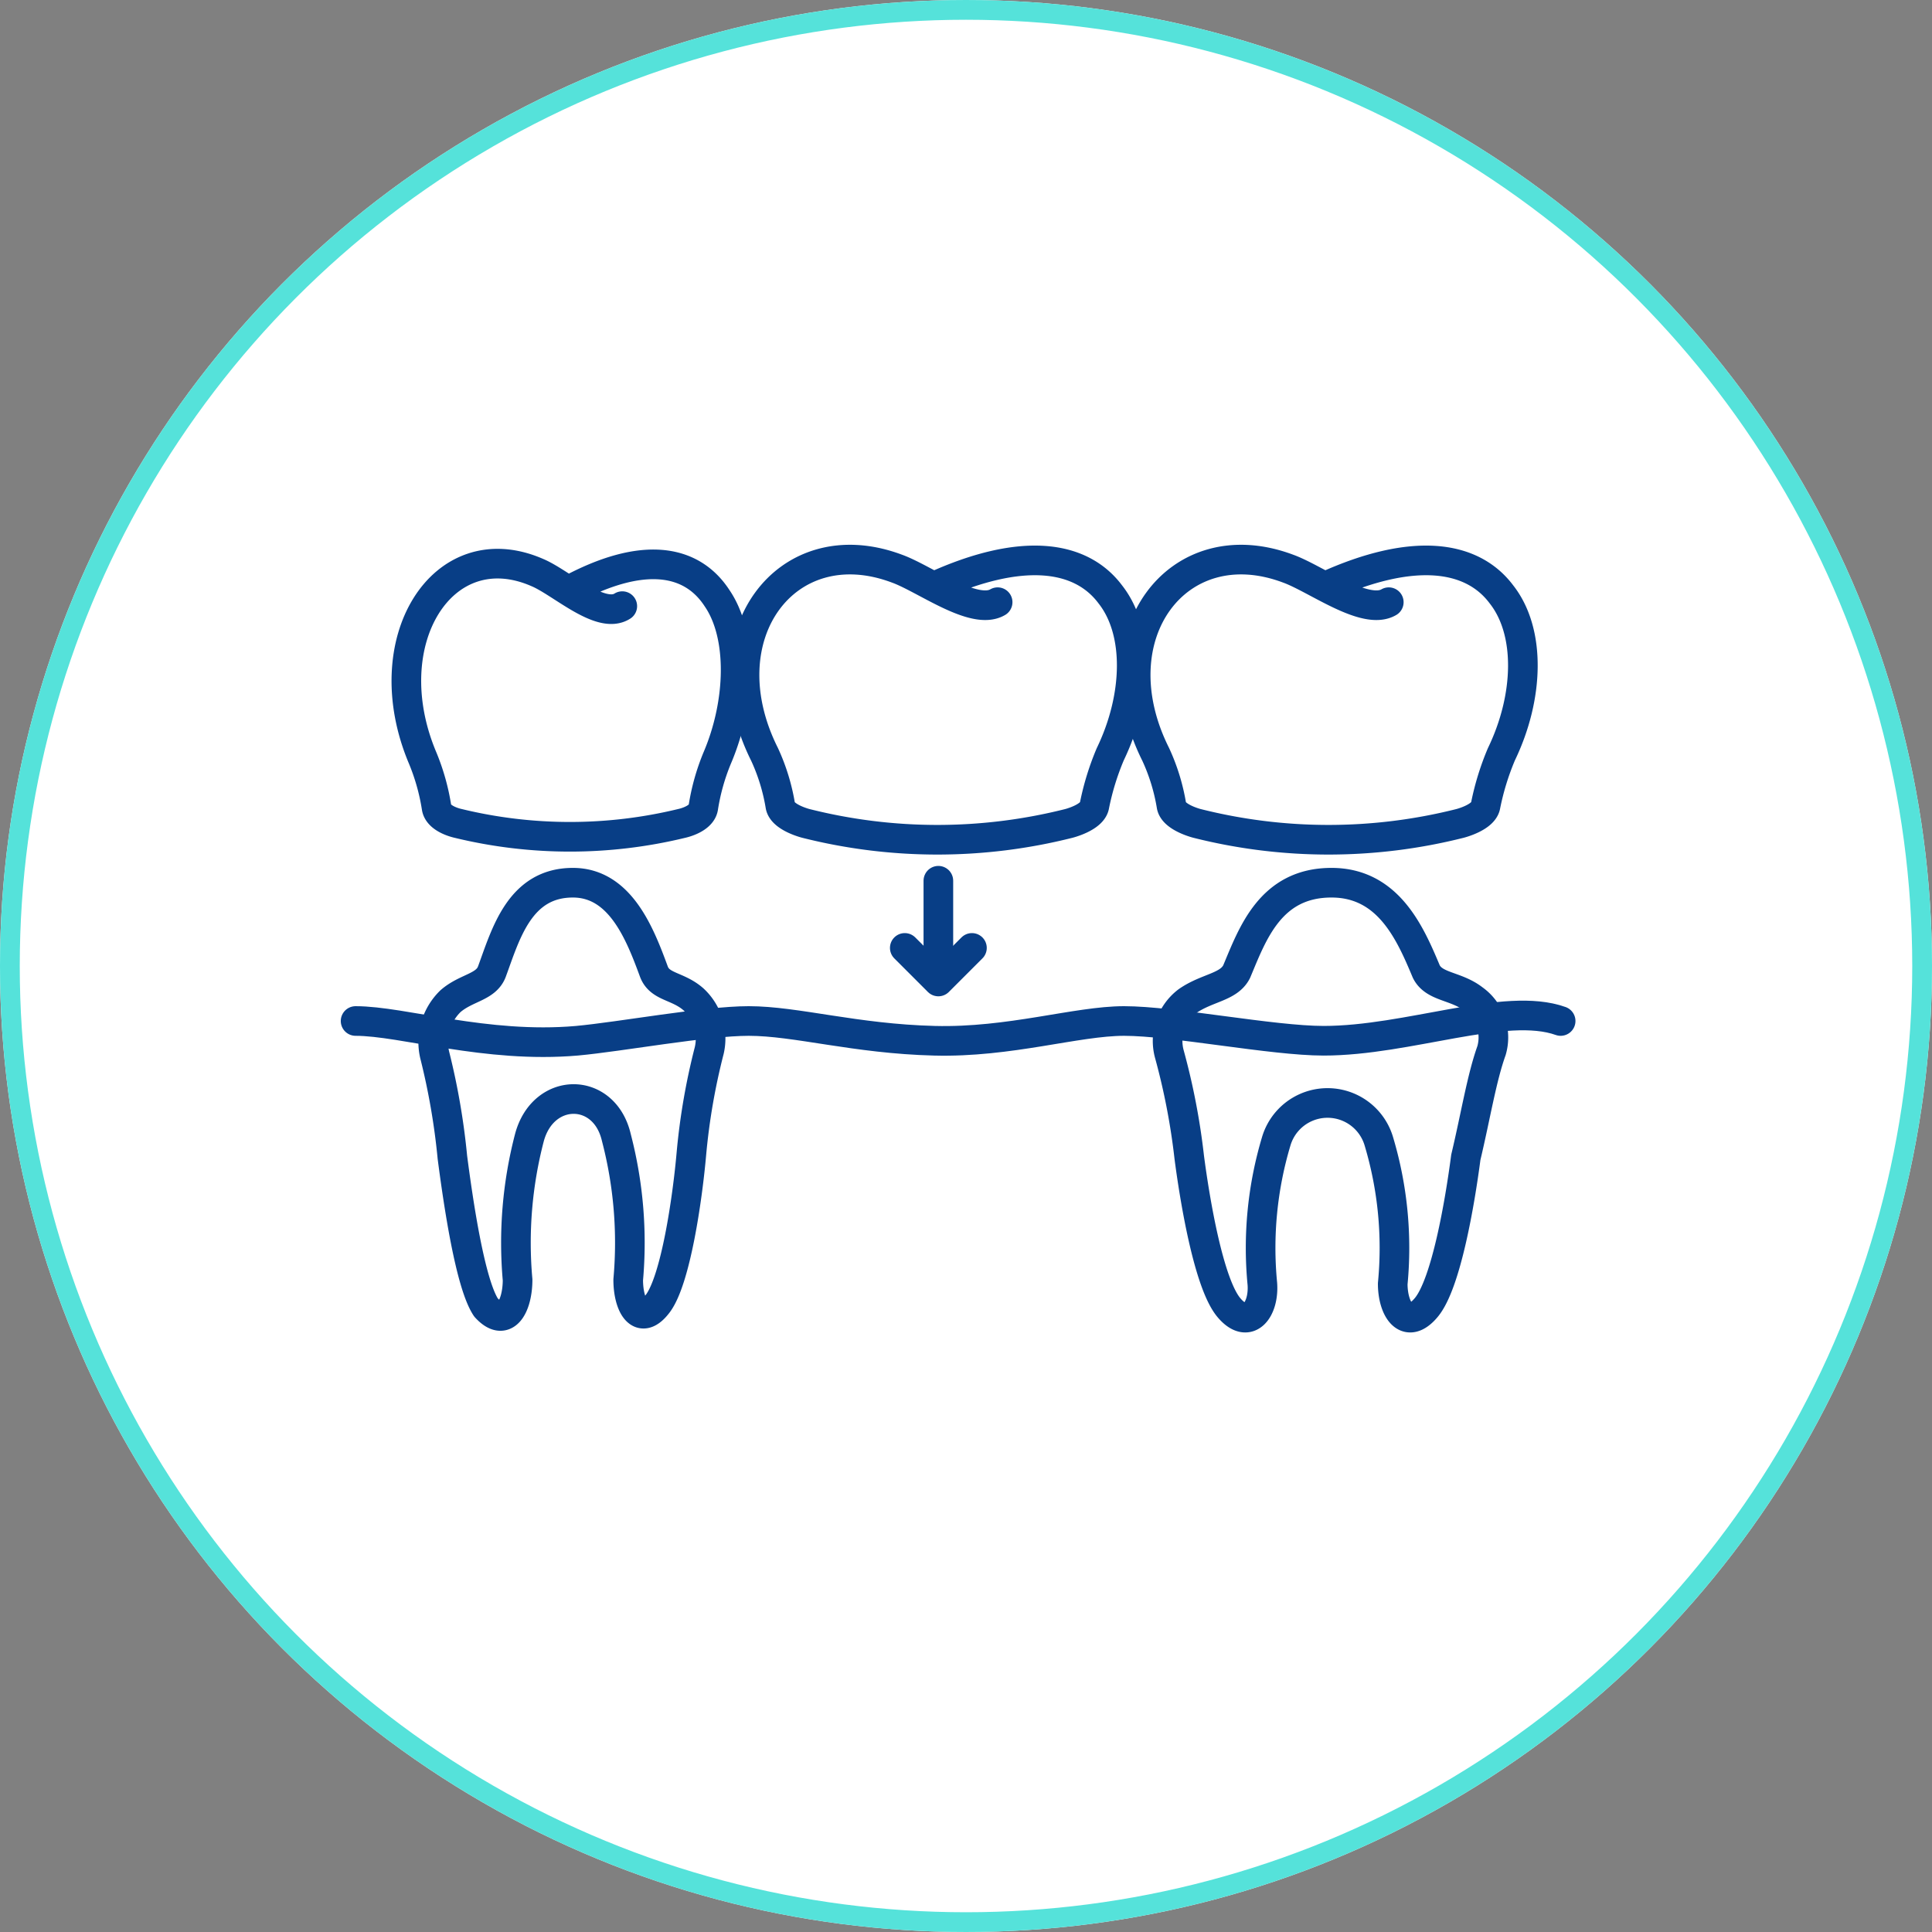 <svg xmlns="http://www.w3.org/2000/svg" viewBox="0 0 97.798 97.798">
  <rect x="0" y="0" width="97.798" height="97.798" fill="#808080" stroke="none"/>
  <defs>
    <style>
      .cls-1 {
        fill: #fff;
        stroke: #55e2da;
      }

      .cls-2, .cls-4 {
        fill: none;
      }

      .cls-2 {
        stroke: #083e86;
        stroke-linecap: round;
        stroke-linejoin: round;
        stroke-miterlimit: 10;
        stroke-width: 1.5px;
      }

      .cls-3 {
        stroke: none;
      }
    </style>
  </defs>
  <g id="icon-bridge" transform="translate(-468 -1237.673)">
    <g id="Group_52" data-name="Group 52">
      <g id="Ellipse_12" data-name="Ellipse 12" class="cls-1" transform="translate(468 1237.673)">
        <circle class="cls-3" cx="48.899" cy="48.899" r="48.899"/>
        <circle class="cls-4" cx="48.899" cy="48.899" r="48.399"/>
      </g>
      <g id="Bridge" transform="translate(485.2 1265.156)">
        <path id="Path_33" data-name="Path 33" class="cls-2" d="M18.7,25.7a2.7,2.7,0,0,0-.8-2.6c-.8-.7-1.7-.6-2-1.4-.7-1.9-1.7-4.5-4.1-4.5h0c-2.7,0-3.4,2.6-4.1,4.5-.3.8-1.3.8-2.1,1.5a2.887,2.887,0,0,0-.8,2.7,34.952,34.952,0,0,1,.9,5.2c.3,2.3.9,6.4,1.7,7.6,1,1.1,1.6-.1,1.6-1.4a21.084,21.084,0,0,1,.6-7.2c.7-2.6,3.8-2.6,4.4,0a21.084,21.084,0,0,1,.6,7.2c0,1.3.6,2.4,1.5,1.2s1.5-5.3,1.7-7.6A32.793,32.793,0,0,1,18.7,25.7Z"/>
        <path id="Path_34" data-name="Path 34" class="cls-2" d="M14.3,3.2C13.2,3.9,11.2,2,10,1.5,5.2-.6,1.7,5,4.2,10.9a10.926,10.926,0,0,1,.7,2.5c.1.6,1.1.8,1.1.8a23.984,23.984,0,0,0,11.3,0s1-.2,1.1-.8a10.926,10.926,0,0,1,.7-2.5c1.2-2.8,1.3-6.2,0-8.1-1.3-2-3.8-2.4-7.5-.4"/>
        <path id="Path_35" data-name="Path 35" class="cls-2" d="M53.1,3c-1.2.7-3.7-1.2-5.1-1.7-5.6-2.1-9.7,3.4-6.7,9.4a10.058,10.058,0,0,1,.8,2.6c.1.6,1.3.9,1.3.9a27.214,27.214,0,0,0,13.3,0s1.2-.3,1.3-.9a13.388,13.388,0,0,1,.8-2.6c1.4-2.9,1.5-6.2,0-8.1-1.5-2-4.5-2.4-8.9-.4"/>
        <path id="Path_36" data-name="Path 36" class="cls-2" d="M33.3,3c-1.2.7-3.7-1.2-5.1-1.7-5.6-2.1-9.7,3.4-6.7,9.4a10.058,10.058,0,0,1,.8,2.6c.1.6,1.3.9,1.3.9a27.214,27.214,0,0,0,13.3,0s1.2-.3,1.3-.9a13.388,13.388,0,0,1,.8-2.6c1.4-2.9,1.5-6.2,0-8.1-1.5-2-4.5-2.4-8.9-.4"/>
        <path id="Path_37" data-name="Path 37" class="cls-2" d="M58.3,25.7a2.375,2.375,0,0,0-.9-2.6c-.9-.7-2-.6-2.4-1.4-.8-1.9-1.9-4.5-4.8-4.5h0c-3.1,0-4,2.6-4.8,4.5-.4.8-1.5.8-2.5,1.5a2.527,2.527,0,0,0-.9,2.7,34.335,34.335,0,0,1,1,5.2c.3,2.3,1,6.4,2,7.6s1.8.1,1.7-1.2a18.823,18.823,0,0,1,.7-7.2,2.708,2.708,0,0,1,5.2,0,18.823,18.823,0,0,1,.7,7.2c0,1.3.7,2.4,1.7,1.2s1.7-5.3,2-7.6C57.5,29,57.8,27.1,58.3,25.7Z"/>
        <path id="Path_38" data-name="Path 38" class="cls-2" d="M.8,24.2c2.4,0,6.6,1.4,11.2,1,2.2-.2,6.5-1,8.7-1,2.4,0,5.4.9,9.4,1,3.8.1,7.2-1,9.6-1,2.5,0,7.5,1,10.1,1,4.3,0,9.2-2,12-1"/>
        <g id="Group_33" data-name="Group 33">
          <line id="Line_19" data-name="Line 19" class="cls-2" y2="5" transform="translate(30.3 17.1)"/>
          <path id="Path_39" data-name="Path 39" class="cls-2" d="M28.6,20.5l1.7,1.7L32,20.5"/>
        </g>
      </g>
    </g>
  </g>
</svg>
